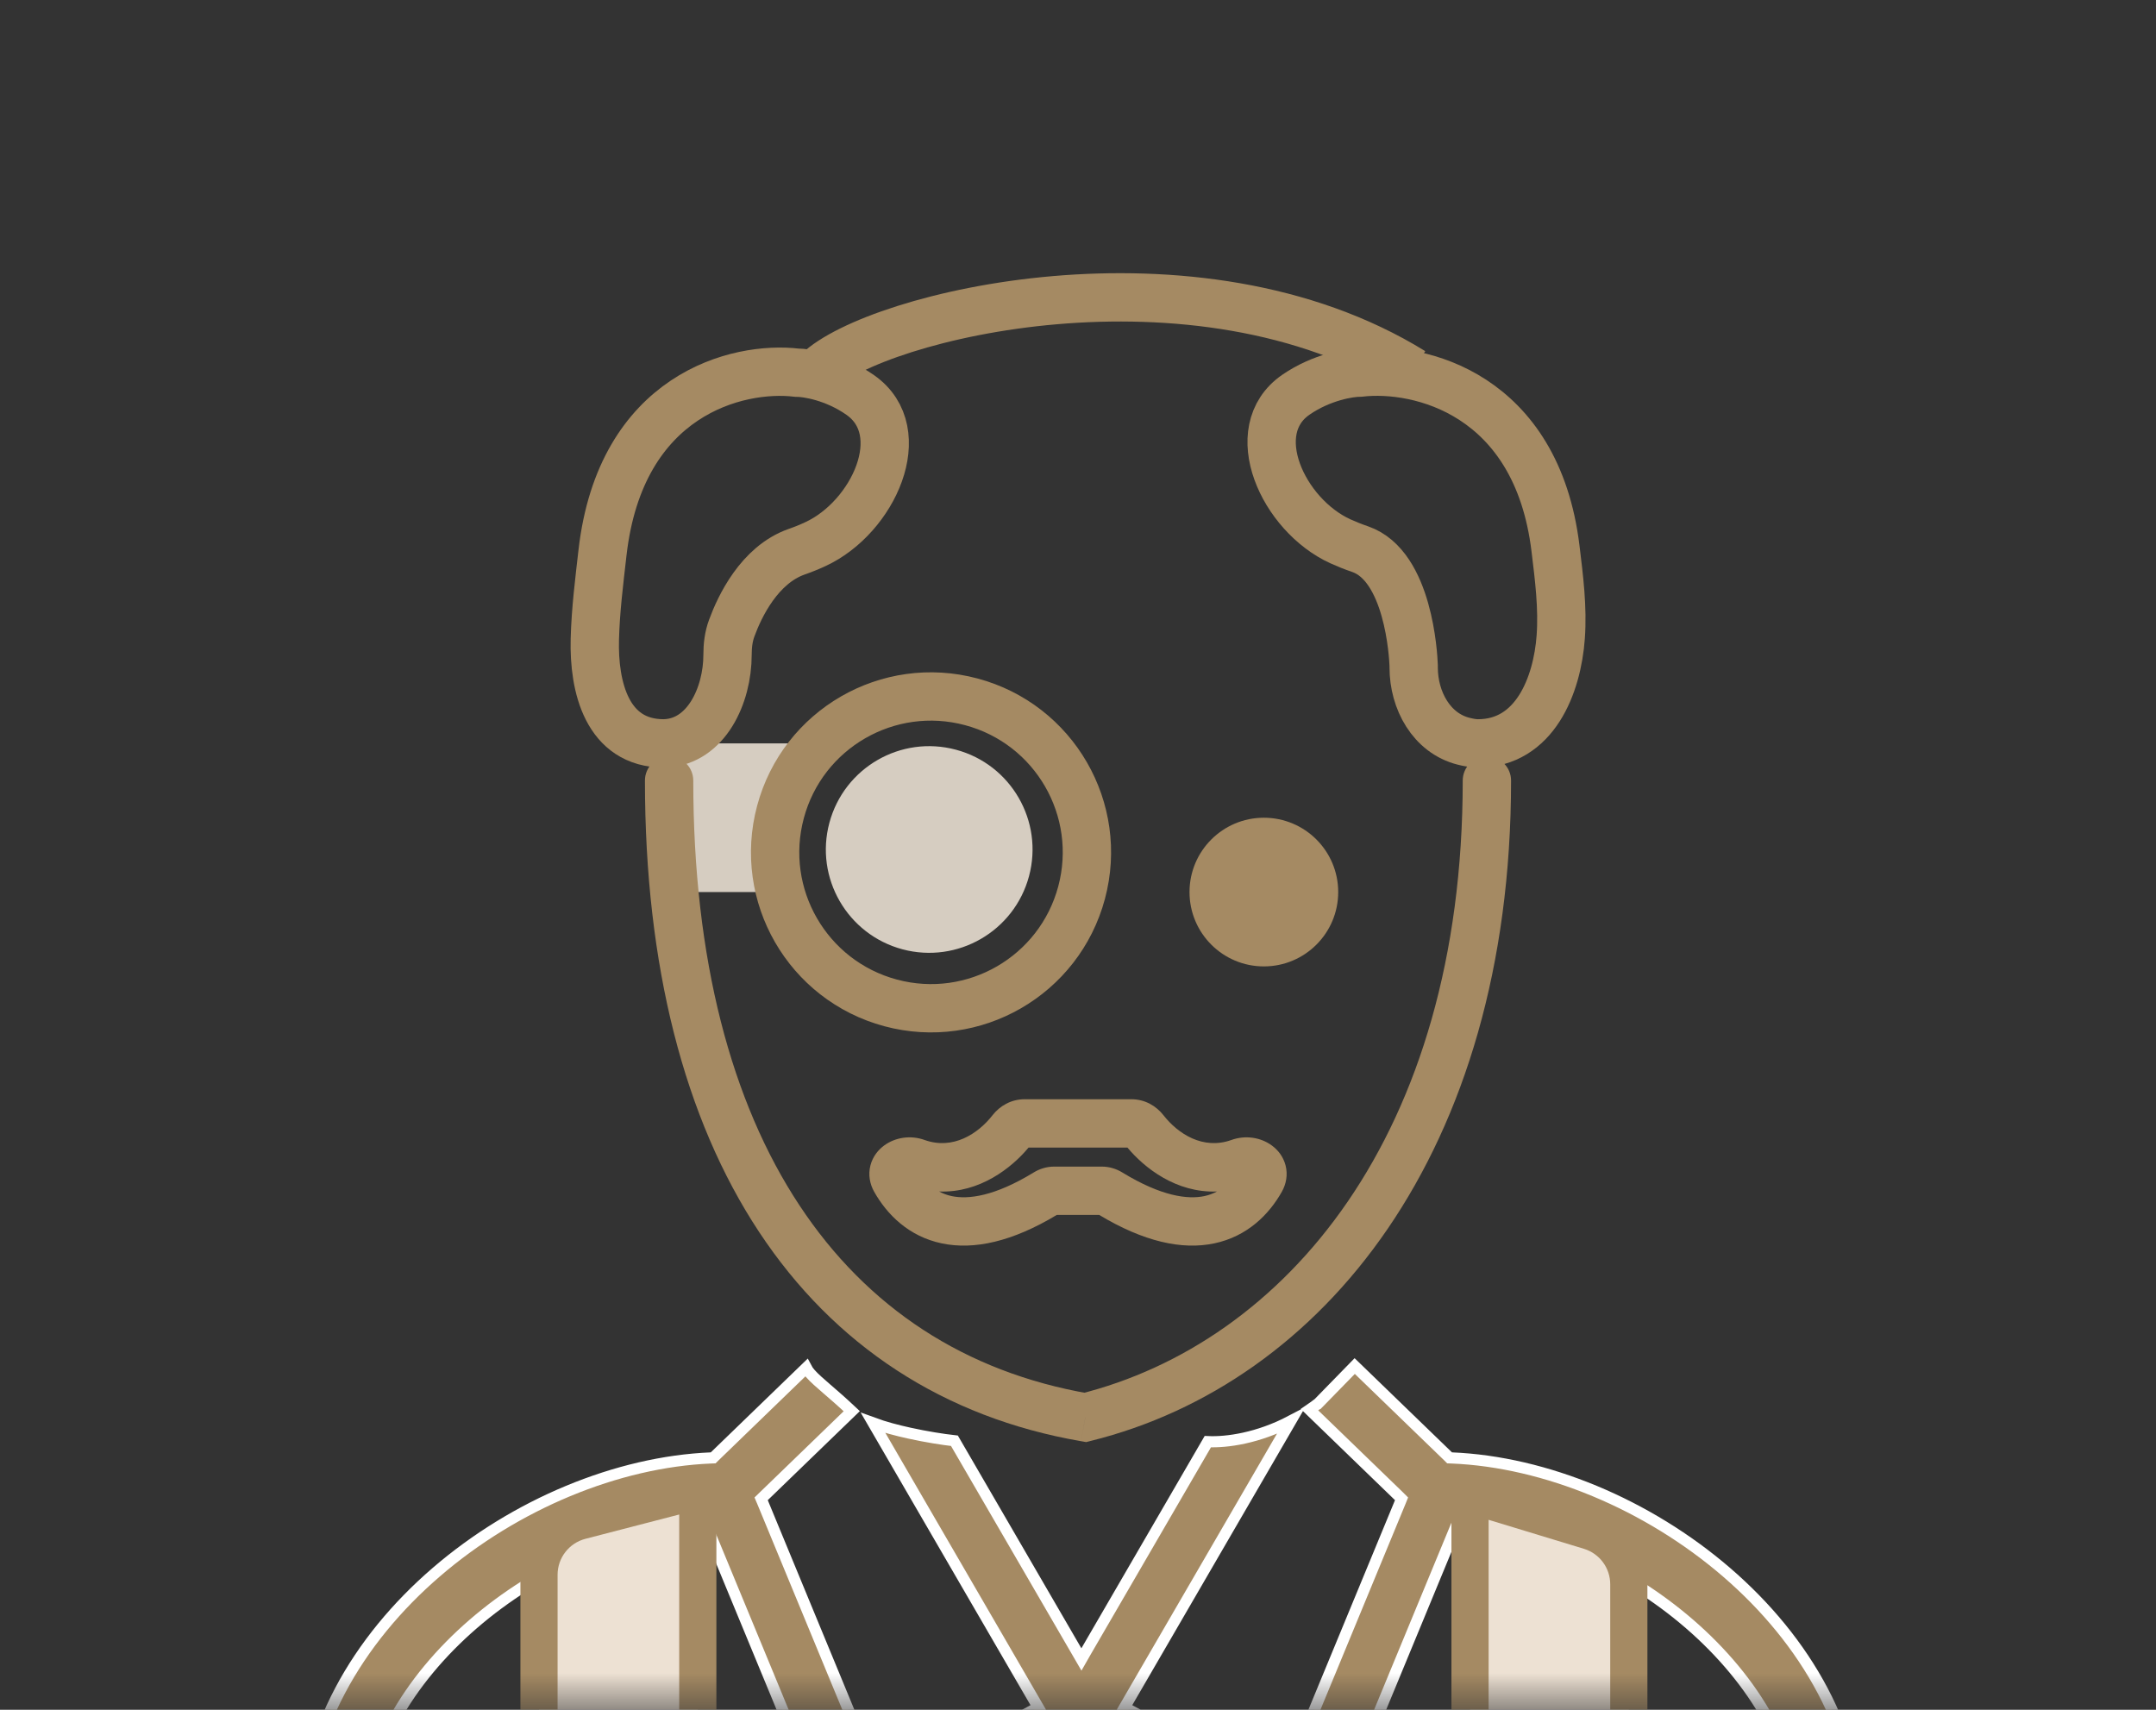 <svg width="29" height="23" viewBox="0 0 29 23" fill="none" xmlns="http://www.w3.org/2000/svg">
<rect x="0" y="0" width="29" height="23" fill="#333333" stroke="none"/>
<path d="M9 10H11L10.333 11V12H9V10Z" fill="#D6CDC1"/>
<mask id="mask0" mask-type="alpha" maskUnits="userSpaceOnUse" x="0" y="0" width="29" height="23">
<path d="M0 23H14.5H29V0.591H0V23Z" fill="white"/>
</mask>
<g mask="url(#mask0)">
<path d="M19.478 19.591L19.498 19.611L19.527 19.612C20.791 19.664 22.166 20.238 23.224 21.15C24.282 22.062 25.016 23.306 25.016 24.694V29.649C25.016 29.898 24.83 30.089 24.613 30.089H4.478C4.261 30.089 4.075 29.898 4.075 29.649V24.694C4.075 23.303 4.811 22.059 5.869 21.148C6.928 20.236 8.302 19.664 9.564 19.612L9.593 19.611L9.613 19.591L10.845 18.399C10.859 18.426 10.877 18.451 10.899 18.476C10.951 18.536 11.027 18.601 11.122 18.684L11.127 18.688C11.215 18.764 11.324 18.858 11.457 18.983L10.275 20.126L10.238 20.162L10.258 20.209L11.833 24.021L11.865 24.098L11.938 24.059L13.897 23.004L13.965 22.967L13.926 22.9L11.745 19.142C11.895 19.197 12.065 19.242 12.23 19.278C12.461 19.329 12.687 19.364 12.838 19.381L14.481 22.211L14.546 22.323L14.61 22.211L16.246 19.393C16.501 19.405 16.922 19.346 17.362 19.115L15.165 22.9L15.126 22.967L15.194 23.004L17.153 24.059L17.226 24.098L17.258 24.021L18.833 20.209L18.852 20.162L18.816 20.126L17.614 18.963C17.652 18.937 17.69 18.91 17.728 18.881L17.729 18.881L17.736 18.874L18.222 18.376L19.478 19.591ZM4.881 29.134V29.209H4.956H11.903H11.988H12.97H16.103H17.084H24.135H24.21V29.134V24.694C24.21 23.605 23.595 22.598 22.725 21.845C21.854 21.092 20.718 20.585 19.654 20.5L19.599 20.496L19.578 20.546L17.789 24.875C17.744 24.985 17.659 25.069 17.556 25.109L17.556 25.109C17.455 25.148 17.342 25.142 17.244 25.089C17.244 25.089 17.244 25.089 17.244 25.089L16.932 24.921L16.931 24.921L16.069 24.456L14.581 23.655L14.546 23.636L14.51 23.655L13.054 24.439L12.188 24.905L12.188 24.905L11.848 25.089C11.75 25.141 11.637 25.148 11.535 25.109C11.432 25.069 11.347 24.985 11.302 24.875L9.513 20.546L9.492 20.496L9.437 20.5C8.373 20.585 7.237 21.092 6.366 21.845C5.496 22.597 4.881 23.605 4.881 24.694V29.134Z" fill="#A58A63" stroke="white" stroke-width="0.15"/>
<path fill-rule="evenodd" clip-rule="evenodd" d="M13.78 14.787C13.598 14.787 13.447 14.879 13.352 15C13.154 15.254 12.817 15.471 12.437 15.335C12.249 15.267 12.04 15.299 11.89 15.411C11.812 15.469 11.739 15.557 11.708 15.677C11.676 15.801 11.699 15.926 11.758 16.031C11.93 16.336 12.221 16.632 12.668 16.726C13.102 16.817 13.617 16.703 14.215 16.343H14.5V15.693H14.181C14.079 15.693 13.983 15.723 13.904 15.772C13.374 16.096 13.021 16.136 12.802 16.09C12.74 16.077 12.684 16.056 12.632 16.028C13.179 16.049 13.607 15.711 13.835 15.437H14.5V14.787H13.78ZM15.22 14.787C15.402 14.787 15.553 14.879 15.648 15C15.846 15.254 16.183 15.471 16.563 15.335C16.751 15.267 16.96 15.299 17.11 15.411C17.188 15.469 17.261 15.557 17.292 15.677C17.324 15.801 17.301 15.926 17.242 16.031C17.07 16.336 16.779 16.632 16.332 16.726C15.898 16.817 15.383 16.703 14.785 16.343H14.5V15.693H14.819C14.921 15.693 15.017 15.723 15.096 15.772C15.626 16.096 15.979 16.136 16.199 16.09C16.26 16.077 16.317 16.056 16.369 16.028C15.821 16.049 15.393 15.711 15.165 15.437H14.5V14.787H15.22Z" fill="#A58A63"/>
<path d="M20.325 10.5C20.325 10.32 20.18 10.175 20 10.175C19.82 10.175 19.675 10.32 19.675 10.5H20.325ZM14.598 19.067L14.542 19.387L14.61 19.399L14.676 19.382L14.598 19.067ZM9.325 10.5C9.325 10.32 9.179 10.175 9 10.175C8.821 10.175 8.675 10.32 8.675 10.5H9.325ZM19.675 10.5C19.675 15.282 17.271 18.067 14.519 18.752L14.676 19.382C17.783 18.61 20.325 15.508 20.325 10.5H19.675ZM14.653 18.747C12.983 18.458 11.662 17.591 10.752 16.212C9.837 14.827 9.325 12.905 9.325 10.5H8.675C8.675 12.99 9.204 15.048 10.209 16.57C11.219 18.1 12.697 19.069 14.542 19.387L14.653 18.747Z" fill="#A58A63"/>
<path d="M13.841 11.787C14.04 11.046 13.6 10.283 12.858 10.085C12.117 9.886 11.355 10.326 11.156 11.068C10.957 11.809 11.397 12.571 12.139 12.77C12.88 12.968 13.642 12.528 13.841 11.787Z" fill="#D6CDC1"/>
<path d="M14.548 12.009C14.248 13.127 13.099 13.791 11.98 13.491C10.862 13.191 10.198 12.042 10.498 10.923C10.797 9.805 11.947 9.141 13.065 9.441C14.184 9.74 14.848 10.89 14.548 12.009Z" stroke="#A58A63" stroke-width="0.65"/>
<path d="M21.909 21.312C21.909 20.982 21.693 20.691 21.377 20.595L19.773 20.107V29.138H21.909V21.312Z" fill="#EDE1D3" stroke="#A58A63" stroke-width="0.5"/>
<path d="M7.25 21.184C7.25 20.842 7.481 20.544 7.812 20.458L9.386 20.05V28.977H7.25V21.184Z" fill="#EDE1D3" stroke="#A58A63" stroke-width="0.5"/>
</g>
<path d="M11 5C11.778 4.245 16.067 3.189 19 5" stroke="#A58A63" stroke-width="0.65"/>
<path d="M8.104 7.436C8.347 5.301 9.925 4.92 10.715 5.013C10.858 5.013 11.229 5.073 11.572 5.314C12.274 5.807 11.747 6.961 10.967 7.32C10.888 7.357 10.804 7.391 10.715 7.422C10.213 7.599 9.949 8.159 9.843 8.448C9.8 8.563 9.786 8.685 9.786 8.807C9.786 9.356 9.499 9.972 8.952 9.999C8.944 10 8.937 10 8.929 10C8.164 10 7.984 9.238 8.001 8.599C8.011 8.211 8.06 7.821 8.104 7.436Z" stroke="#A58A63" stroke-width="0.65"/>
<path d="M20.923 7.38C20.67 5.294 19.088 4.921 18.295 5.012C18.151 5.012 17.777 5.072 17.432 5.309C16.733 5.79 17.257 6.929 18.028 7.281C18.112 7.319 18.201 7.355 18.295 7.387C18.946 7.611 19.01 8.816 19.015 8.952C19.015 8.961 19.015 8.969 19.015 8.978C19.015 9.423 19.256 9.863 19.687 9.971C19.758 9.989 19.823 10 19.878 10C20.645 10 20.946 9.218 20.993 8.57C21.022 8.175 20.971 7.773 20.923 7.38Z" stroke="#A58A63" stroke-width="0.65"/>
<circle cx="17" cy="12" r="1" fill="#A58A63"/>
</svg>
